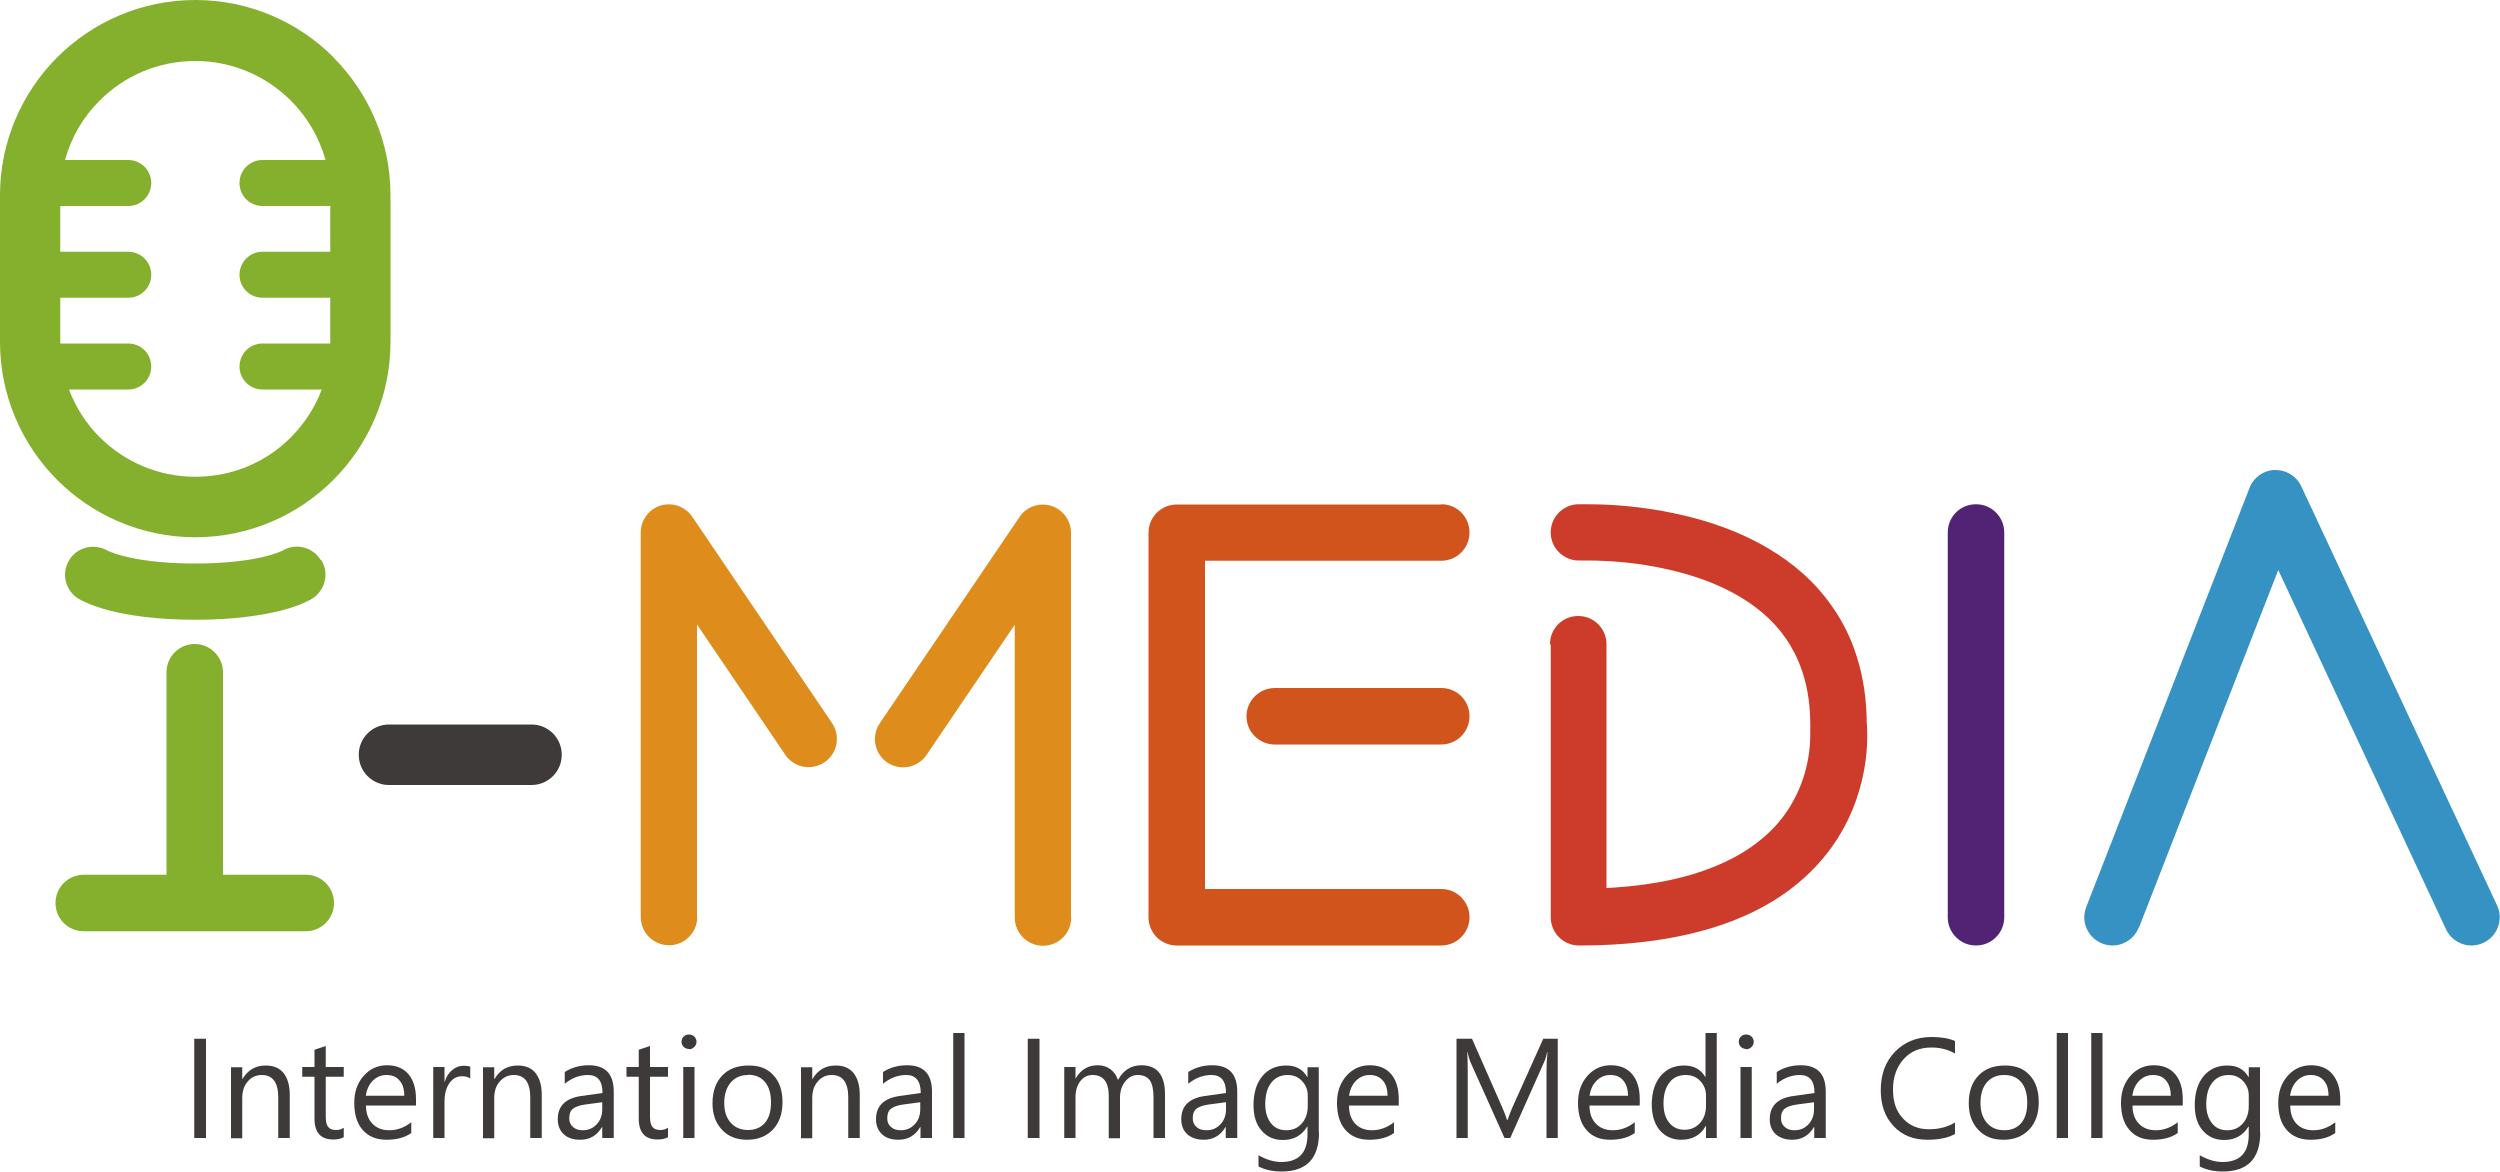 <?xml version="1.0" encoding="UTF-8"?>
<svg id="_レイヤー_1" data-name="レイヤー 1" xmlns="http://www.w3.org/2000/svg" width="100" height="46.86" viewBox="0 0 100 46.86">
  <defs>
    <style>
      .cls-1 {
        fill: #3e3a39;
      }

      .cls-2 {
        fill: #cd3c2a;
      }

      .cls-3 {
        fill: #84b02e;
      }

      .cls-4 {
        fill: #de8d1d;
      }

      .cls-5 {
        fill: #522375;
      }

      .cls-6 {
        fill: #d1541c;
      }

      .cls-7 {
        fill: #3592c2;
      }
    </style>
  </defs>
  <path class="cls-3" d="M12.83,22.4c-.32-.52-1-.69-1.52-.38h0s-.95.52-3.51.52c-1.41,0-2.33-.16-2.87-.3-.27-.07-.45-.14-.55-.18-.05-.02-.08-.03-.09-.04h0s0,0,0,0c-.53-.3-1.2-.14-1.52.38-.33.53-.16,1.22.37,1.55.1.06.48.27,1.23.47.75.19,1.87.37,3.44.37,1.58,0,2.69-.18,3.44-.37.75-.19,1.13-.41,1.23-.47.53-.33.7-1.02.37-1.55ZM11.3,22.01h0s0,0,0,0Z"/>
  <path class="cls-3" d="M12.23,34.99h-3.31v-8.1c0-.62-.51-1.13-1.13-1.13s-1.13.5-1.13,1.13v8.1h-3.31c-.62,0-1.13.5-1.13,1.13s.5,1.13,1.13,1.13h8.88c.62,0,1.13-.5,1.13-1.13s-.5-1.13-1.13-1.13Z"/>
  <path class="cls-1" d="M15.56,31.4h5.7c.67,0,1.21-.54,1.21-1.21s-.54-1.21-1.21-1.21h-5.7c-.67,0-1.21.54-1.21,1.21s.54,1.21,1.21,1.21"/>
  <path class="cls-4" d="M27.88,36.69v-11.71l3.53,5.21c.35.52,1.05.65,1.57.3.52-.35.65-1.05.3-1.57l-5.59-8.25c-.28-.41-.79-.59-1.26-.45-.47.14-.8.58-.8,1.08v15.38c0,.62.5,1.13,1.13,1.13s1.13-.51,1.13-1.13h0Z"/>
  <path class="cls-4" d="M42.84,36.69v-15.38c0-.49-.32-.93-.8-1.08-.47-.14-.99.04-1.26.45l-5.59,8.25c-.35.52-.21,1.22.3,1.57.52.35,1.22.21,1.57-.3l3.53-5.21v11.71c0,.62.5,1.13,1.13,1.13s1.13-.51,1.13-1.13h0Z"/>
  <path class="cls-6" d="M57.65,20.18h-10.58c-.3,0-.59.12-.8.33-.21.21-.33.5-.33.8v15.38c0,.3.12.59.33.8.21.21.5.33.8.33h10.58c.62,0,1.13-.51,1.13-1.13s-.5-1.13-1.13-1.13h-9.45v-13.13h9.45c.62,0,1.13-.5,1.13-1.13s-.5-1.13-1.13-1.13h0Z"/>
  <path class="cls-6" d="M57.65,27.52h-6.66c-.62,0-1.13.51-1.13,1.13s.5,1.13,1.13,1.13h6.66c.62,0,1.13-.5,1.13-1.13s-.5-1.13-1.13-1.13"/>
  <path class="cls-5" d="M77.91,21.3v15.39c0,.62.5,1.13,1.13,1.13s1.13-.51,1.13-1.13v-15.39c0-.62-.5-1.13-1.13-1.13s-1.13.5-1.13,1.13"/>
  <path class="cls-7" d="M85.56,37.1l5.57-14.3,6.71,14.37c.26.56.93.81,1.5.54.56-.26.81-.94.54-1.5l-7.83-16.76c-.19-.41-.61-.66-1.06-.65-.45.01-.85.3-1.01.72l-6.53,16.76c-.23.58.06,1.23.64,1.46.58.23,1.23-.06,1.46-.64h0Z"/>
  <path class="cls-3" d="M13.34,2.29C11.93.88,9.97,0,7.81,0,5.66,0,3.7.88,2.29,2.29.88,3.7,0,5.66,0,7.81v5.87c0,2.15.88,4.11,2.29,5.52,1.41,1.41,3.37,2.29,5.52,2.29,2.15,0,4.11-.88,5.52-2.29,1.41-1.41,2.29-3.37,2.29-5.52v-5.87c0-2.15-.88-4.11-2.29-5.52ZM7.81,19.07c-1.49,0-2.83-.6-3.82-1.58-.54-.54-.96-1.19-1.23-1.91h2.37c.51,0,.92-.41.92-.92s-.41-.92-.92-.92h-2.72s0-.04,0-.06v-1.77h2.72c.51,0,.92-.41.92-.92s-.41-.92-.92-.92h-2.72v-1.83h2.72c.51,0,.92-.41.92-.92s-.41-.92-.92-.92h-2.53c.25-.91.73-1.73,1.39-2.38.98-.98,2.32-1.58,3.82-1.58,1.49,0,2.83.6,3.82,1.58.65.65,1.14,1.47,1.39,2.38h-2.52c-.51,0-.92.41-.92.92s.41.92.92.92h2.71v1.83h-2.71c-.51,0-.92.41-.92.92s.41.92.92.92h2.71v1.77s0,.04,0,.06h-2.71c-.51,0-.92.41-.92.92s.41.92.92.92h2.37c-.27.72-.7,1.37-1.23,1.91-.98.98-2.32,1.58-3.82,1.58Z"/>
  <path class="cls-2" d="M62.03,25.78v10.91c0,.3.12.59.33.8.21.21.5.33.8.33,2.53,0,4.54-.37,6.13-.98,1.19-.46,2.15-1.06,2.89-1.74,1.12-1.01,1.76-2.17,2.1-3.2.35-1.03.41-1.92.41-2.47,0-.33-.02-.54-.03-.57l-1.12.14h1.13c0-1.02-.14-1.94-.41-2.77-.23-.73-.56-1.38-.96-1.95-.69-1-1.58-1.76-2.53-2.32-1.42-.85-2.95-1.28-4.27-1.52-1.32-.24-2.43-.27-3-.27-.24,0-.39,0-.4,0-.62.03-1.1.56-1.07,1.18.03.62.56,1.1,1.18,1.07v-.08s0,.08,0,.08h0v-.08s0,.08,0,.08c.01,0,.12,0,.29,0,.41,0,1.21.02,2.17.16.72.11,1.52.28,2.3.55.59.2,1.16.46,1.69.78.79.48,1.47,1.1,1.95,1.9.48.81.8,1.81.8,3.18,0,.05,0,.09,0,.14l.56-.07-.56.06h0s.56-.06.56-.06l-.56.06s0,.03,0,.08c0,.05,0,.13,0,.22,0,.33-.04.88-.22,1.51-.14.47-.35.98-.69,1.49-.25.38-.58.76-1,1.11-.63.54-1.49,1.03-2.69,1.41-1.19.37-2.73.61-4.68.61v1.13h1.13v-10.91c0-.62-.5-1.13-1.13-1.13s-1.13.5-1.13,1.13h0Z"/>
  <path class="cls-1" d="M8.24,45.52h-.47v-3.97h.47v3.97Z"/>
  <path class="cls-1" d="M11.58,45.52h-.45v-1.62c0-.6-.22-.9-.66-.9-.23,0-.42.09-.56.26-.15.17-.22.39-.22.65v1.62h-.45v-2.84h.45v.47h.01c.21-.36.52-.54.93-.54.31,0,.55.1.71.3.16.2.25.49.25.87v1.73Z"/>
  <path class="cls-1" d="M13.75,45.49c-.11.06-.25.09-.42.09-.5,0-.75-.28-.75-.83v-1.68h-.49v-.39h.49v-.69l.45-.15v.84h.72v.39h-.72v1.6c0,.19.03.33.1.41.06.08.17.12.32.12.11,0,.21-.03.3-.09v.39Z"/>
  <path class="cls-1" d="M16.64,44.22h-2c0,.32.09.56.26.73.16.17.39.26.67.26.32,0,.61-.11.88-.32v.43c-.25.18-.58.27-.99.27s-.72-.13-.95-.39c-.23-.26-.34-.62-.34-1.09,0-.44.13-.8.38-1.08.25-.28.56-.42.93-.42s.66.12.86.36c.2.24.3.57.3,1v.24ZM16.17,43.83c0-.26-.06-.47-.19-.61-.12-.15-.3-.22-.52-.22s-.4.08-.55.23c-.15.15-.24.35-.28.6h1.53Z"/>
  <path class="cls-1" d="M18.81,43.14c-.08-.06-.19-.09-.34-.09-.19,0-.36.09-.49.27-.13.18-.2.43-.2.75v1.45h-.45v-2.84h.45v.59h.01c.06-.2.16-.36.3-.47.13-.11.28-.17.45-.17.12,0,.21.01.27.04v.47Z"/>
  <path class="cls-1" d="M21.66,45.52h-.45v-1.62c0-.6-.22-.9-.66-.9-.23,0-.41.09-.56.26-.15.17-.22.39-.22.65v1.62h-.45v-2.84h.45v.47h.01c.21-.36.52-.54.93-.54.31,0,.55.1.71.3.16.2.25.49.25.87v1.73Z"/>
  <path class="cls-1" d="M24.54,45.52h-.45v-.44h-.01c-.2.34-.49.51-.87.51-.28,0-.5-.07-.66-.22-.16-.15-.24-.35-.24-.6,0-.53.31-.84.94-.93l.85-.12c0-.48-.19-.72-.58-.72-.34,0-.65.12-.93.35v-.47c.28-.18.6-.27.96-.27.67,0,1,.35,1,1.06v1.85ZM24.09,44.09l-.68.09c-.21.03-.37.08-.48.16-.11.08-.16.21-.16.4,0,.14.05.25.15.34.1.09.23.13.39.13.23,0,.41-.08.56-.24.15-.16.22-.36.22-.6v-.28Z"/>
  <path class="cls-1" d="M26.72,45.49c-.11.06-.25.09-.42.09-.5,0-.75-.28-.75-.83v-1.68h-.49v-.39h.49v-.69l.45-.15v.84h.72v.39h-.72v1.6c0,.19.03.33.1.41.06.08.17.12.32.12.11,0,.21-.03.3-.09v.39Z"/>
  <path class="cls-1" d="M27.56,41.96c-.08,0-.15-.03-.21-.08-.06-.06-.09-.13-.09-.21s.03-.16.09-.21c.06-.06.13-.08.21-.08s.15.03.21.08c.06.06.09.13.09.21s-.03.15-.09.21c-.06.06-.13.09-.21.09ZM27.78,45.52h-.45v-2.84h.45v2.84Z"/>
  <path class="cls-1" d="M29.88,45.59c-.42,0-.75-.13-1-.4-.25-.26-.38-.62-.38-1.05,0-.48.13-.85.39-1.12.26-.27.61-.4,1.06-.4s.75.13.99.39c.24.26.36.62.36,1.08s-.13.82-.38,1.09c-.26.27-.6.41-1.03.41ZM29.92,43c-.29,0-.52.1-.69.3-.17.2-.26.47-.26.82s.09.6.26.79c.17.19.4.29.69.29s.52-.1.68-.29c.16-.19.24-.46.24-.81s-.08-.63-.24-.82c-.16-.19-.38-.29-.68-.29Z"/>
  <path class="cls-1" d="M34.38,45.52h-.45v-1.62c0-.6-.22-.9-.66-.9-.23,0-.42.09-.56.26-.15.17-.22.39-.22.65v1.62h-.45v-2.84h.45v.47h.01c.21-.36.52-.54.93-.54.31,0,.55.1.71.3.16.2.25.49.25.87v1.73Z"/>
  <path class="cls-1" d="M37.27,45.52h-.45v-.44h-.01c-.2.34-.49.51-.87.51-.28,0-.5-.07-.66-.22-.16-.15-.24-.35-.24-.6,0-.53.31-.84.94-.93l.85-.12c0-.48-.2-.72-.58-.72-.34,0-.65.12-.93.35v-.47c.28-.18.6-.27.96-.27.67,0,1,.35,1,1.06v1.85ZM36.81,44.09l-.68.09c-.21.03-.37.08-.48.16-.11.08-.16.21-.16.4,0,.14.05.25.15.34.1.09.23.13.39.13.23,0,.41-.08.56-.24.15-.16.22-.36.22-.6v-.28Z"/>
  <path class="cls-1" d="M38.58,45.52h-.45v-4.2h.45v4.2Z"/>
  <path class="cls-1" d="M41.58,45.52h-.47v-3.97h.47v3.97Z"/>
  <path class="cls-1" d="M46.59,45.52h-.45v-1.63c0-.31-.05-.54-.15-.68-.1-.14-.26-.21-.49-.21-.19,0-.36.09-.5.27-.14.18-.2.39-.2.64v1.62h-.45v-1.69c0-.56-.22-.84-.65-.84-.2,0-.36.08-.49.25-.13.17-.19.38-.19.65v1.62h-.45v-2.84h.45v.45h.01c.2-.34.49-.52.88-.52.19,0,.36.05.51.16.14.11.24.25.3.43.21-.39.52-.59.94-.59.62,0,.94.39.94,1.16v1.75Z"/>
  <path class="cls-1" d="M49.48,45.52h-.45v-.44h-.01c-.2.34-.49.51-.87.51-.28,0-.5-.08-.66-.22-.16-.15-.24-.35-.24-.6,0-.53.31-.84.94-.93l.85-.12c0-.48-.19-.72-.58-.72-.34,0-.65.12-.93.35v-.47c.28-.18.6-.27.96-.27.67,0,1,.35,1,1.06v1.85ZM49.03,44.09l-.68.09c-.21.03-.37.08-.48.16-.11.08-.16.21-.16.4,0,.14.05.25.15.34.1.09.23.13.4.13.23,0,.41-.08.56-.24.15-.16.22-.36.22-.6v-.28Z"/>
  <path class="cls-1" d="M52.76,45.3c0,1.04-.5,1.56-1.5,1.56-.35,0-.66-.07-.92-.2v-.45c.32.18.62.27.91.27.7,0,1.05-.37,1.05-1.11v-.31h-.01c-.22.36-.54.54-.98.54-.35,0-.64-.13-.85-.38-.22-.25-.32-.59-.32-1.02,0-.48.12-.87.35-1.15.23-.28.55-.43.95-.43s.67.15.85.46h.01v-.39h.45v2.61ZM52.31,44.24v-.42c0-.23-.08-.42-.23-.58-.15-.16-.34-.24-.57-.24-.28,0-.5.1-.66.31-.16.2-.24.49-.24.86,0,.32.08.57.23.76.15.19.35.28.61.28s.46-.09.62-.27c.16-.18.24-.41.24-.7Z"/>
  <path class="cls-1" d="M55.96,44.22h-2c0,.32.09.56.25.73.16.17.39.26.67.26.32,0,.61-.11.88-.32v.43c-.25.18-.58.27-.99.27s-.72-.13-.95-.39c-.23-.26-.34-.62-.34-1.09,0-.44.13-.8.38-1.08.25-.28.56-.42.93-.42s.66.12.86.36c.2.24.3.57.3,1v.24ZM55.5,43.83c0-.26-.06-.47-.19-.61-.13-.15-.3-.22-.52-.22s-.4.08-.55.23c-.15.15-.24.35-.28.6h1.53Z"/>
  <path class="cls-1" d="M62.32,45.52h-.46v-2.67c0-.21.01-.47.04-.77h-.01c-.04.18-.08.31-.12.39l-1.36,3.05h-.23l-1.36-3.03c-.04-.09-.08-.22-.12-.41h-.01c.01.16.02.42.02.78v2.66h-.45v-3.97h.62l1.22,2.77c.09.21.15.37.18.48h.02c.08-.22.14-.38.19-.49l1.24-2.76h.58v3.97Z"/>
  <path class="cls-1" d="M65.58,44.22h-2c0,.32.09.56.26.73.16.17.39.26.67.26.32,0,.61-.11.88-.32v.43c-.25.18-.58.27-.99.27s-.72-.13-.94-.39c-.23-.26-.34-.62-.34-1.09,0-.44.13-.8.38-1.08.25-.28.56-.42.93-.42s.66.12.86.36c.2.24.3.57.3,1v.24ZM65.12,43.83c0-.26-.07-.47-.19-.61-.12-.15-.3-.22-.52-.22s-.4.08-.55.23c-.15.15-.24.35-.28.6h1.53Z"/>
  <path class="cls-1" d="M68.69,45.52h-.45v-.48h-.01c-.21.37-.54.55-.98.55-.36,0-.64-.13-.86-.38-.21-.25-.32-.6-.32-1.04,0-.47.12-.84.35-1.13.24-.28.55-.42.94-.42s.67.15.85.46h.01v-1.76h.45v4.2ZM68.24,44.24v-.42c0-.23-.08-.42-.23-.58-.15-.16-.34-.24-.58-.24-.28,0-.5.1-.65.3-.16.2-.24.48-.24.84,0,.33.08.59.23.77.15.19.36.28.61.28s.46-.09.62-.27c.16-.18.24-.41.24-.69Z"/>
  <path class="cls-1" d="M69.85,41.96c-.08,0-.15-.03-.21-.08-.06-.06-.09-.13-.09-.21s.03-.16.09-.21c.06-.06.13-.08.21-.08s.15.03.21.08c.06.06.09.13.09.21s-.03.15-.09.21c-.06.06-.13.09-.21.09ZM70.07,45.52h-.45v-2.84h.45v2.84Z"/>
  <path class="cls-1" d="M73.02,45.52h-.45v-.44h-.01c-.2.34-.49.51-.87.51-.28,0-.5-.08-.66-.22-.16-.15-.24-.35-.24-.6,0-.53.31-.84.94-.93l.85-.12c0-.48-.19-.72-.58-.72-.34,0-.65.12-.93.35v-.47c.28-.18.6-.27.96-.27.67,0,1,.35,1,1.06v1.85ZM72.56,44.09l-.68.09c-.21.03-.37.08-.48.16-.11.08-.16.21-.16.4,0,.14.05.25.15.34.1.09.23.13.39.13.23,0,.41-.08.56-.24.15-.16.22-.36.22-.6v-.28Z"/>
  <path class="cls-1" d="M78.2,45.36c-.29.16-.66.23-1.1.23-.57,0-1.02-.18-1.36-.55-.34-.36-.51-.84-.51-1.43,0-.64.19-1.15.57-1.54.38-.39.87-.59,1.46-.59.38,0,.69.05.94.16v.5c-.28-.16-.6-.24-.94-.24-.46,0-.83.15-1.11.46-.28.31-.43.71-.43,1.22s.13.87.4,1.16c.27.29.61.43,1.04.43.4,0,.74-.09,1.04-.27v.45Z"/>
  <path class="cls-1" d="M80.13,45.59c-.42,0-.75-.13-1-.4-.25-.26-.38-.62-.38-1.05,0-.48.13-.85.39-1.12.26-.27.61-.4,1.06-.4s.75.13.99.39c.24.26.36.62.36,1.08s-.13.82-.38,1.09c-.26.27-.6.41-1.03.41ZM80.16,43c-.29,0-.52.1-.69.3-.17.2-.25.47-.25.82s.09.6.26.8c.17.19.4.29.69.29s.52-.1.68-.29c.16-.19.24-.46.24-.81s-.08-.63-.24-.82c-.16-.19-.38-.29-.68-.29Z"/>
  <path class="cls-1" d="M82.72,45.52h-.45v-4.2h.45v4.2Z"/>
  <path class="cls-1" d="M84.1,45.52h-.45v-4.2h.45v4.2Z"/>
  <path class="cls-1" d="M87.3,44.22h-2c0,.32.09.56.26.73.16.17.39.26.67.26.32,0,.61-.11.88-.32v.43c-.25.18-.58.27-.99.27s-.72-.13-.94-.39c-.23-.26-.34-.62-.34-1.09,0-.44.13-.8.38-1.08.25-.28.56-.42.93-.42s.66.12.86.36c.2.24.3.57.3,1v.24ZM86.83,43.83c0-.26-.07-.47-.19-.61-.12-.15-.3-.22-.52-.22s-.4.08-.55.23c-.15.15-.24.35-.28.6h1.53Z"/>
  <path class="cls-1" d="M90.41,45.3c0,1.04-.5,1.56-1.5,1.56-.35,0-.66-.07-.92-.2v-.45c.32.18.62.27.91.27.7,0,1.05-.37,1.05-1.11v-.31h-.01c-.22.36-.54.54-.98.54-.35,0-.64-.13-.85-.38-.22-.25-.32-.59-.32-1.02,0-.48.12-.87.35-1.15.23-.28.55-.43.95-.43s.67.15.85.46h.01v-.39h.45v2.61ZM89.95,44.24v-.42c0-.23-.08-.42-.23-.58-.15-.16-.34-.24-.57-.24-.28,0-.5.1-.66.31-.16.2-.24.49-.24.86,0,.32.08.57.23.76.15.19.35.28.61.28s.46-.09.62-.27c.16-.18.24-.41.24-.7Z"/>
  <path class="cls-1" d="M93.61,44.22h-2c0,.32.09.56.25.73.16.17.39.26.67.26.32,0,.61-.11.88-.32v.43c-.25.18-.58.27-.99.27s-.72-.13-.95-.39c-.23-.26-.34-.62-.34-1.09,0-.44.13-.8.38-1.08.25-.28.56-.42.93-.42s.66.12.86.36c.2.24.31.57.31,1v.24ZM93.14,43.83c0-.26-.06-.47-.19-.61-.13-.15-.3-.22-.52-.22s-.4.08-.55.23c-.15.15-.24.35-.28.6h1.53Z"/>
</svg>